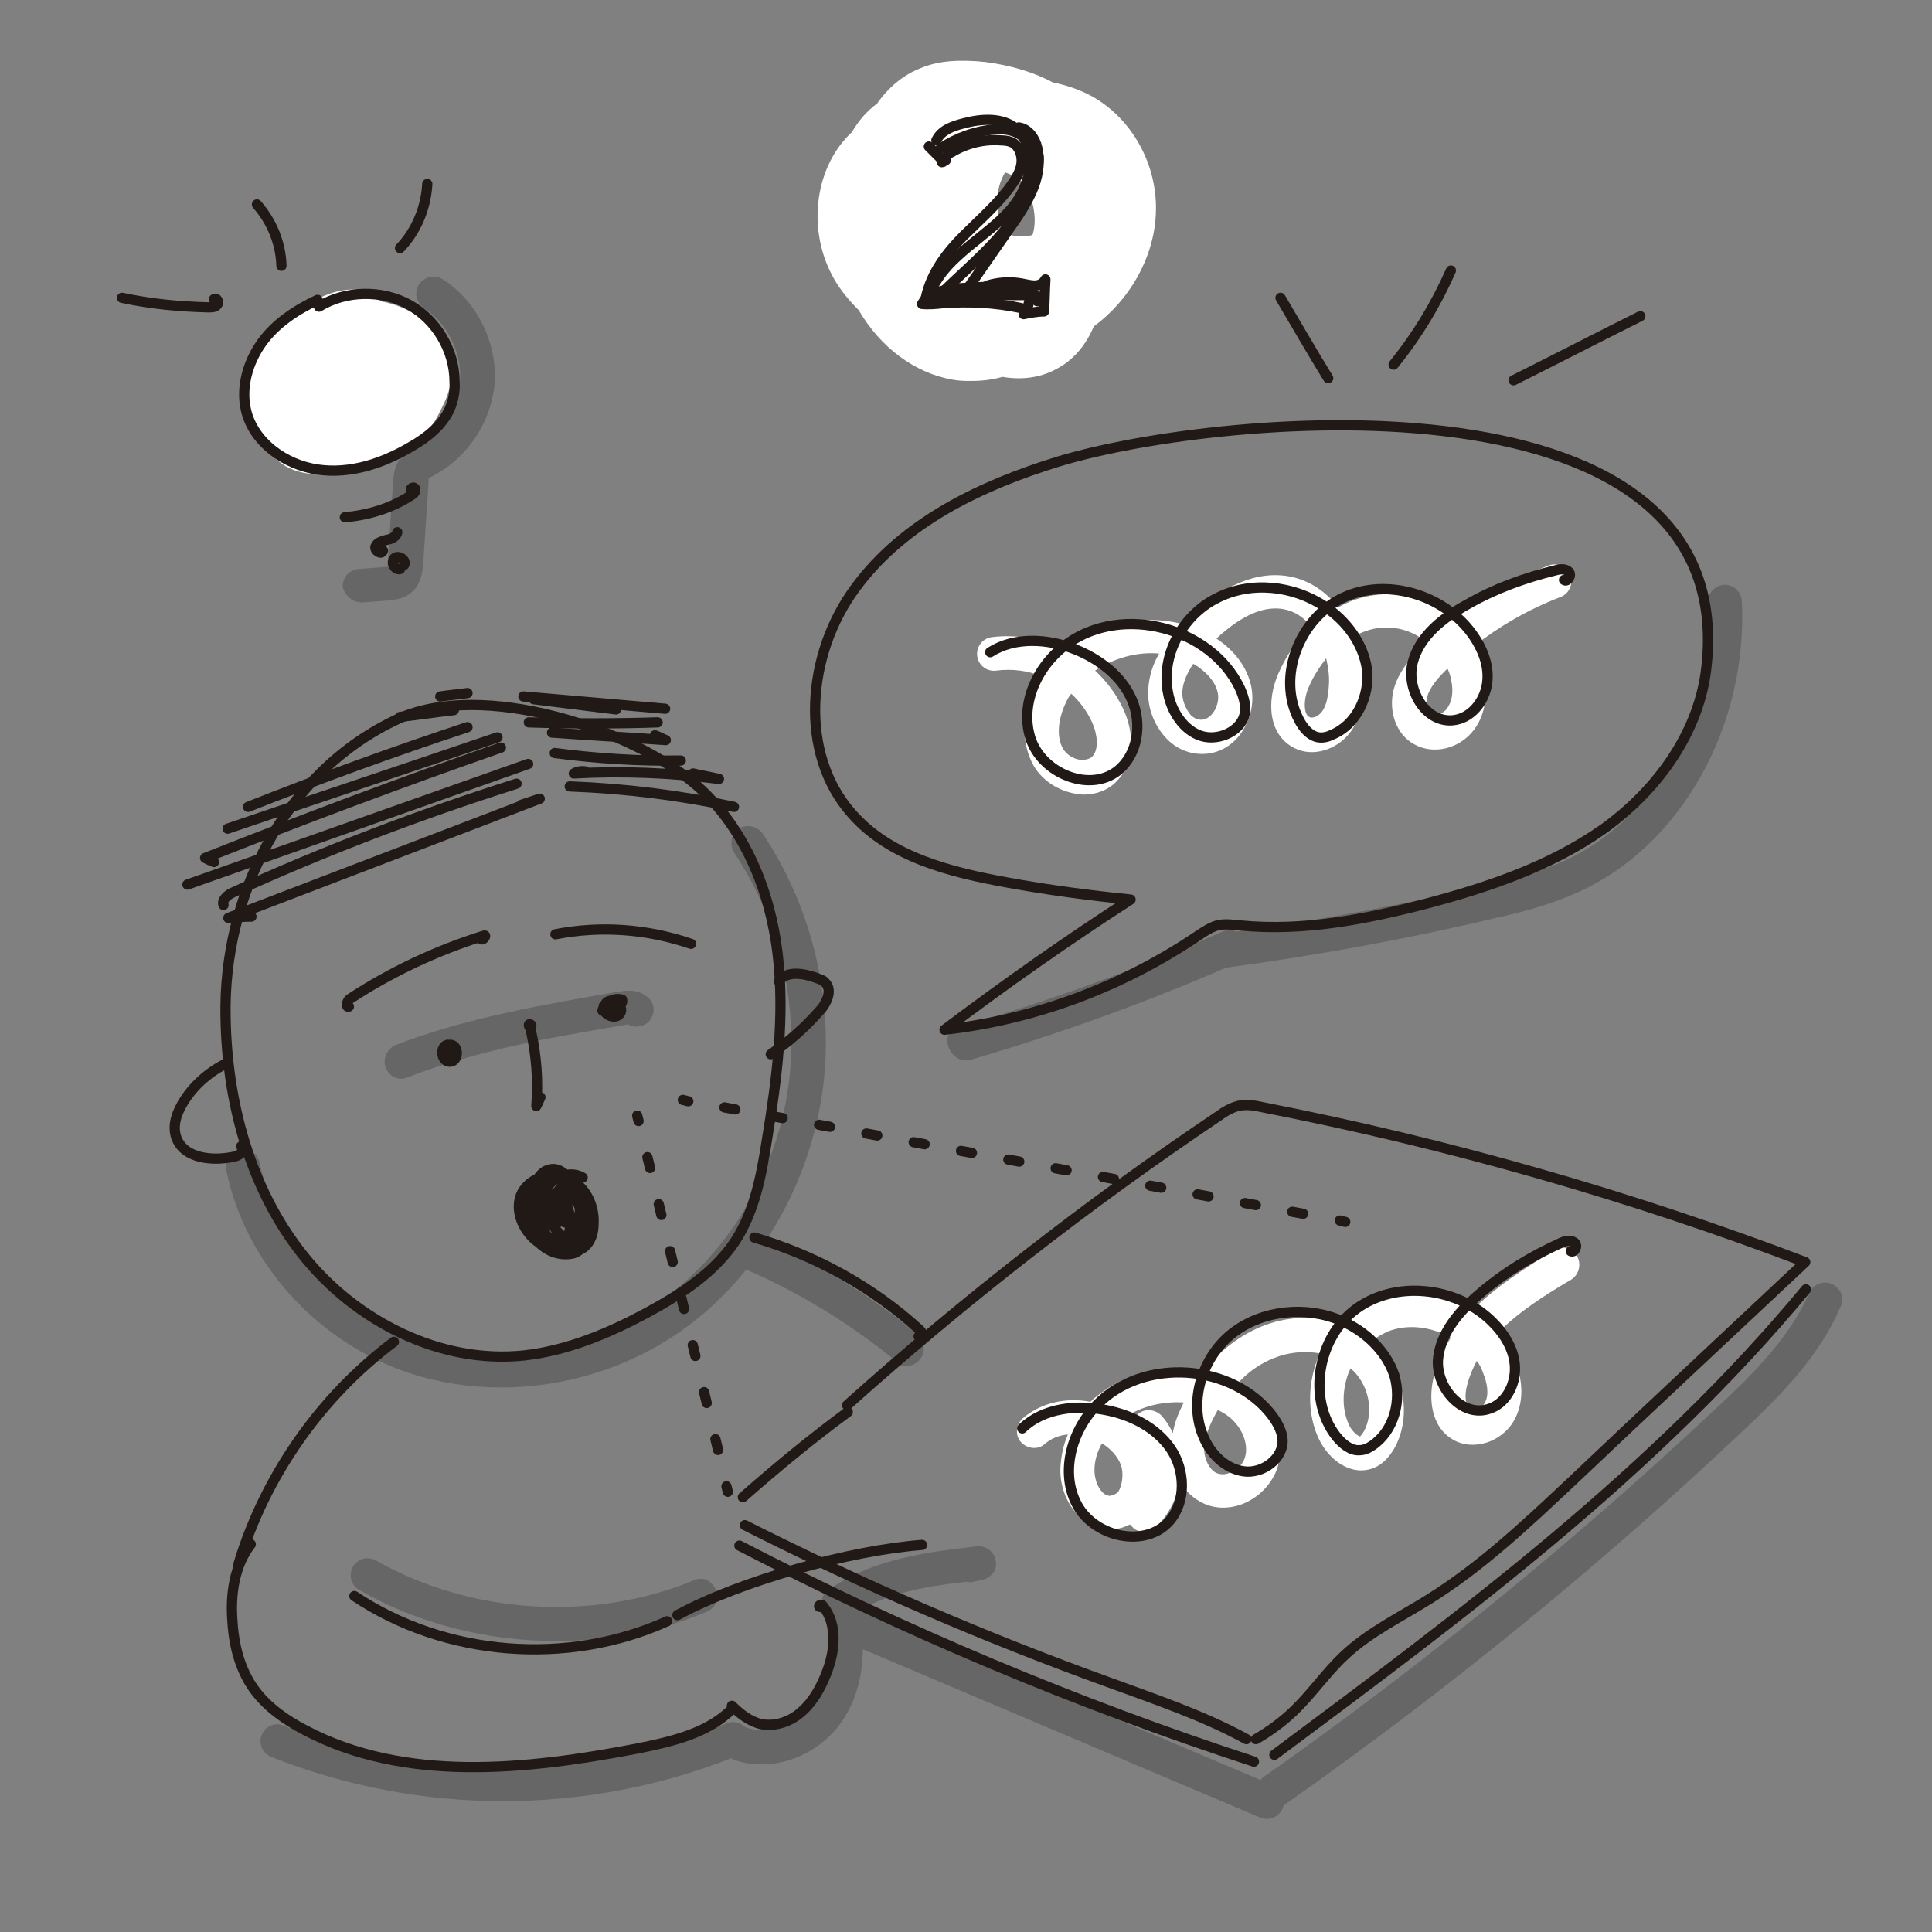 <?xml version="1.0" encoding="utf-8"?>
<!-- Generator: Adobe Illustrator 21.0.0, SVG Export Plug-In . SVG Version: 6.00 Build 0)  -->
<svg version="1.1" xmlns="http://www.w3.org/2000/svg" xmlns:xlink="http://www.w3.org/1999/xlink" x="0px" y="0px"
	 viewBox="0 0 283.5 283.5" style="enable-background:new 0 0 283.5 283.5;" xml:space="preserve">
<rect x="0" y="0" width="283.5" height="283.5" fill="#808080" stroke="none"/>
<style type="text/css">
	.st0{fill:#FFFFFF;}
	.st1{opacity:0.2;}
	.st2{fill:none;stroke:#211915;stroke-width:1.5;stroke-linecap:round;stroke-linejoin:round;stroke-miterlimit:10;}
	.st3{fill:none;stroke:#211915;stroke-width:1.5;stroke-linecap:round;stroke-linejoin:round;}
	.st4{fill:none;stroke:#211915;stroke-width:1.5;stroke-linecap:round;stroke-linejoin:round;stroke-dasharray:1.637,5.457;}
	.st5{fill:none;stroke:#211915;stroke-width:1.5;stroke-linecap:round;stroke-linejoin:round;stroke-dasharray:1.629,5.431;}
	.st6{fill:none;stroke:#211915;stroke-width:1.5;stroke-linecap:round;stroke-linejoin:round;stroke-miterlimit:10;stroke-dasharray:1.626,5.421;}
</style>
<g id="Capa_3">
	<g>
		<path class="st0" d="M155.1,54.1c2.6-1.4,4.3-3.6,5.4-6.2c5.3-3.9,8.8-10.1,9.1-16.4c0.4-7.3-3.6-14.4-9.8-17.6
			c-1.6-0.8-3.3-1.4-5.3-1.8c-2.8-1.5-6.1-2.5-9.9-3c-3.8-0.4-6.9-0.2-9.5,0.9c-2.6,1-4.8,2.9-6.4,5.2c-1.5,1.1-2.7,2.5-3.7,4.2
			c-5.3,4.9-6.6,13.8-3,20.8c1,2,2.4,3.7,4,5.3c3.2,5.5,8.2,9.2,13.7,10.2c1,0.2,2,0.2,2.9,0.2c1.6,0,3.1-0.2,4.5-0.6
			C150,55.8,152.8,55.4,155.1,54.1z M146.9,26.5c0.2-0.4,0.3-0.8,0.6-1.2c0.9,0.3,1.8,0.8,2.5,1.4c0.9,1.3,1.5,2.7,1.7,4.1
			c0.2,1.2,0.2,2.5-0.2,3.7c-0.9,0.2-1.8,0.2-2.8,0.1c-0.5-0.2-1-0.4-1.5-0.6c-0.1-0.2-0.1-0.4-0.2-0.5
			C146.2,31,146.1,28.5,146.9,26.5z"/>
		<path class="st0" d="M60.5,45.9c-1.5-0.9-3.1-1.4-4.7-1.7c-0.3-0.5-0.7-1-1.3-1.2c-4.4-1.7-8.8,1.3-10.3,2.3c-2,1.3-4.3,3-6,5.4
			c-1.9,2.7-2.8,5.8-2.2,8.7c0.3,1.6,1,3,1.6,4.1c0.9,1.6,2.2,3.6,4.3,4.9c1.6,0.9,3.3,1.2,5,1.2c1.7,0,3.3-0.3,4.6-0.6
			c2.6-0.5,5.8-1.1,8.5-3c1.9-1.4,3.5-3.3,4.8-6.1c0.6-1.2,1.3-2.7,1.4-4.5C66.4,51.7,64.2,48,60.5,45.9z"/>
		<path class="st0" d="M152.1,100.6c-2.2,4.1-2.3,8.5-0.4,11.8c1.3,2.2,3.7,3.7,6.3,4.1c0.3,0,0.7,0.1,1,0.1c1.9,0,3.7-0.7,4.9-2
			c2.8-2.9,2.4-7.3,1-10.4c-1-2.2-2.4-4.1-4.2-5.8c2.7-1.8,6.1-2.8,9.4-2.5c-0.9,1.5-1.5,3.3-1.6,5.2c-0.2,2.7,0.9,5.5,2.8,7.4
			c1.6,1.6,3.7,2.3,5.8,2.1c2-0.2,3.8-1.3,5-3c1.4-2,2-4.5,1.5-6.9c-0.6-2.8-2.4-5.2-5.1-7c2.7-2.5,6.3-5,9.9-4.3
			c1.6,0.3,2.9,1.2,4,2.5c-2,1.9-3.6,4.2-4.8,6.9c-1.8,4.1-1.5,9.1,2.4,11c2.6,1.3,6.1,0.3,8.1-2.3c1.3-1.7,1.9-3.9,2-6.8
			c0.1-2.4-0.4-5-1.3-7.4c1.4-0.7,2.8-1.2,4.4-1.2c2.2-0.1,4.4,0.7,6.1,2.1c-0.3,0.3-0.6,0.6-0.9,0.9c-1.5,1.6-3.2,3.5-3.9,6.1
			c-0.8,3.2,0.4,6.6,3,8c2.8,1.6,6.6,0.7,8.7-2c1.6-2,2.1-4.8,1.7-7.8c-0.3-1.6-0.8-3.2-1.6-4.6c3.7-2.9,8-5.4,12.7-7.2
			c1.3-0.5,1.9-2,1.4-3.2c-0.5-1.3-2-1.9-3.2-1.4c-5.1,2-9.9,4.8-14,8c-2.8-2.4-6.4-3.9-10.1-3.8c-2.3,0.1-4.6,0.7-6.7,1.9
			c-1.8-2.2-4.1-3.9-7.1-4.5c-4.8-0.9-9.9,1.2-15.1,6.4c-0.2,0.2-0.4,0.4-0.6,0.6c-5.9-1.6-12.5,0-17.1,3.9c-3.4-1.7-7.3-2.5-11-2
			c-1.4,0.2-2.3,1.5-2.1,2.8c0.2,1.4,1.5,2.3,2.8,2.1c2.3-0.3,4.7,0,6.8,0.9C152.6,99.6,152.3,100.1,152.1,100.6z M209.4,102.3
			c0.4-1.4,1.5-2.7,2.6-3.8c0.1-0.1,0.3-0.3,0.4-0.4c0.3,0.6,0.5,1.3,0.6,2c0.3,1.6,0,3-0.7,3.9c-0.5,0.7-1.6,1.1-2.2,0.7
			C209.5,104.4,209.2,103.2,209.4,102.3z M195,100.5c-0.1,1.8-0.4,3.1-1,3.9c-0.5,0.7-1.4,1.1-1.9,0.8c-0.8-0.4-0.9-2.6,0-4.5
			c0.6-1.4,1.5-2.8,2.5-4.1C194.9,97.9,195.1,99.3,195,100.5z M173.5,101.4c0.1-1.4,0.8-2.8,1.6-4c1.9,1.1,3.3,2.7,3.6,4.3
			c0.2,0.9-0.1,2.1-0.7,2.9c-0.3,0.4-0.8,0.9-1.5,1c-0.8,0.1-1.4-0.3-1.8-0.7C173.9,103.9,173.4,102.6,173.5,101.4z M156.5,102.9
			c0.2-0.4,0.4-0.8,0.7-1.1c1.3,1.2,2.4,2.7,3.1,4.3c0.7,1.6,1,3.8,0,4.9c-0.5,0.5-1.3,0.5-1.7,0.5c-1.1-0.1-2.1-0.8-2.6-1.6
			C154.8,107.8,155.5,104.9,156.5,102.9z"/>
		<path class="st0" d="M231.4,184.3c-0.7-1.2-2.3-1.6-3.4-0.8c-4.3,2.6-8.6,5.4-12,8.8c-4.2-2.6-9.6-3.4-14.3-1.6
			c-1.9,0.8-3.6,2-5.1,3.5c-3.6-1.2-7.8-1.1-11.6,0.5c-3.1,1.3-6,3.5-8.3,6.4c-0.9-0.2-1.8-0.3-2.6-0.3c-4.5-0.2-8.8,0.9-12.1,3.3
			c-0.7,0.5-1.4,1-2,1.6c-3.7-0.7-7.3,0.2-9.9,2.4c-1,0.9-1.2,2.5-0.3,3.5c0.9,1,2.5,1.2,3.5,0.3c0.9-0.8,2.1-1.3,3.4-1.4
			c-0.7,1.6-1,3.2-1.1,4.9c-0.1,2.6,0.9,5.3,2.7,7c1.3,1.3,2.9,2,4.7,2c0,0,0.1,0,0.1,0c1,0,1.9-0.3,2.7-0.7
			c0.2,0.2,0.4,0.4,0.6,0.6c0.4,0.3,1,0.5,1.5,0.5c0.6,0,1.2-0.2,1.7-0.7c1.9-1.8,3.1-4.2,3.5-6.7c0.8,1.3,1.8,2.3,3.1,3
			c1.8,1,4,1.1,6.1,0.3c2.3-0.9,4.1-2.7,5-4.9c1.4-3.7,0.2-8.3-3-11.2c-0.8-0.7-1.6-1.3-2.5-1.8c1.5-1.6,3.3-2.8,5.1-3.5
			c2.2-0.9,4.6-1.1,6.8-0.7c-0.1,0.3-0.3,0.6-0.4,0.9c-1.5,4-1.4,8.3,0.3,11.8c1.5,3,4.7,5.4,8,4.1c1.2-0.5,2.1-1.4,2.9-2.7
			c2.9-4.9,1.5-12-3.2-15.9c0.7-0.6,1.5-1,2.3-1.4c3-1.2,6.5-0.7,9.3,0.9c-1.1,1.7-1.9,3.6-2.5,5.7c-0.8,3.1-0.5,7.4,2.9,9.3
			c1.4,0.8,3.1,0.9,4.8,0.4c1.9-0.6,3.5-2,4.3-3.7c1.2-2.5,1.1-5.5-0.2-8.6c-0.6-1.4-1.4-2.6-2.4-3.8c2.9-3,6.8-5.5,10.7-7.8
			C231.7,187.1,232.1,185.5,231.4,184.3z M162.9,219.5c-0.1,0-0.6,0-1.1-0.5c-0.8-0.8-1.2-2.1-1.2-3.3c0-1.3,0.4-2.7,1.1-3.9
			c1.3,0.8,2.3,1.9,2.8,3.2c0.4,1.2,0.2,2.9-0.4,3.9C163.6,219.4,163.1,219.4,162.9,219.5z M172.1,210.3c-0.4-0.9-0.9-1.7-1.6-2.5
			c-0.9-1-2.5-1.2-3.5-0.3c-0.4,0.3-0.6,0.7-0.8,1.2c-0.3-0.3-0.7-0.6-1-0.8c2.3-1.5,5.3-2.3,8.5-2.1
			C172.9,207.4,172.3,208.9,172.1,210.3z M182.6,214.1c-0.3,0.8-1.1,1.6-2.1,2c-0.4,0.2-1.3,0.4-2.1,0c-0.9-0.5-1.6-1.8-1.7-3.2
			c-0.1-1.4,0.4-2.9,1.4-4.9c0.2-0.4,0.4-0.7,0.6-1.1c0.8,0.4,1.5,0.8,2.1,1.4C182.5,209.9,183.3,212.3,182.6,214.1z M200.1,210.1
			c-0.3,0.5-0.5,0.6-0.5,0.7c-0.2,0-1.1-0.6-1.6-1.6c-1.1-2.3-1.1-5.1-0.1-7.8c0.1-0.2,0.2-0.4,0.3-0.6
			C200.9,203.1,201.7,207.3,200.1,210.1z M217.9,205.8c-0.2,0.5-0.8,0.9-1.3,1.1c-0.2,0.1-0.6,0.1-0.8,0c-0.7-0.4-1-2-0.5-3.7
			c0.3-1.2,0.8-2.4,1.4-3.5c0.4,0.5,0.7,1.1,0.9,1.7C218.3,203.1,218.5,204.7,217.9,205.8z"/>
	</g>
</g>
<g id="Capa_2">
	<g class="st1">
		<path d="M53.1,88.4c0.1,0,0.1,0,0.2,0l3.8-0.3c0.8-0.1,2.1-0.2,3.2-1.1c1.6-1.3,1.7-3.3,1.8-4.3l0.8-12.1c0-0.1,0-0.2,0-0.4
			c0.1,0,0.2-0.1,0.2-0.1l0.1-0.1c5.3-2.6,9-8.1,9.4-14C72.9,50.2,70,44.2,65,41c-1.2-0.8-2.7-0.4-3.5,0.7c-0.8,1.2-0.4,2.7,0.7,3.5
			c3.4,2.2,5.6,6.5,5.3,10.6c-0.3,4.1-2.9,8.1-6.6,9.9l-0.1,0.1c-0.6,0.3-1.4,0.7-2.1,1.5c-0.8,1.1-0.9,2.3-1,3.1l-0.8,12.1
			c0,0.3,0,0.5-0.1,0.7c-0.1,0-0.3,0-0.4,0l-3.8,0.3c-1.4,0.1-2.4,1.3-2.3,2.7C50.7,87.5,51.8,88.4,53.1,88.4z"/>
		<path d="M60.1,201.5c4.3,1.4,8.8,2.1,13.4,2.1c9.2,0,18.6-2.8,26.3-8.2c3.6-2.5,6.9-5.6,9.7-9.1c7.6,3.3,14.7,7.6,21.2,12.8
			c0.1,0.2,0.2,0.3,0.3,0.5c0.5,0.6,1.3,0.9,2,0.9c0.2,0,0.4,0,0.5-0.1c1-0.2,1.8-1,2-2c0.2-0.9-0.1-2-0.9-2.6
			c-6.7-5.6-14.2-10.2-22.2-13.8c4.2-6.3,7-13.6,8.2-21.2c2-13.3-1.2-27.3-8.7-38.5c-0.8-1.1-2.3-1.4-3.5-0.7
			c-1.1,0.8-1.4,2.3-0.7,3.5c6.8,10.1,9.7,22.8,7.9,34.9c-1.9,12.5-8.9,24.1-18.8,31c-10.3,7.2-23.8,9.3-35.2,5.5
			c-11.9-4-21.1-14.1-23.5-25.9c-0.3-1.4-1.6-2.2-3-1.9c-1.4,0.3-2.2,1.6-1.9,3C36,185.4,46.6,197,60.1,201.5z"/>
		<path d="M56.6,156.7c0.4,1,1.3,1.6,2.3,1.6c0.3,0,0.6-0.1,0.9-0.2c10.2-4,21.2-5.9,31.9-7.7c0.2,0,0.3-0.1,0.4-0.1
			c1,0.6,2.4,0.4,3.2-0.5c0.9-1.1,0.8-2.6-0.3-3.5c-1.5-1.3-3.4-0.9-4.2-0.8c-10.9,1.9-22.3,3.8-32.9,7.9
			C56.8,154,56.1,155.4,56.6,156.7z"/>
		<path d="M101.8,231.9C87,238,69.1,236.9,55.2,229c-1.2-0.7-2.7-0.3-3.4,0.9c-0.7,1.2-0.3,2.7,0.9,3.4c8.7,5,18.8,7.5,28.9,7.5
			c7.6,0,15.2-1.4,22.1-4.3c1.3-0.5,1.9-2,1.3-3.3S103.1,231.3,101.8,231.9z"/>
		<path d="M268.8,188.4c-1.3-0.5-2.7,0-3.3,1.3c-2.8,6.4-8,11.7-13.6,16.9c-20.8,19.5-43.1,37.7-66.4,54.1c-0.2,0.1-0.4,0.3-0.5,0.5
			l-58.6-24.8c-0.1,0-0.2-0.1-0.3-0.1c4.7-2.7,10.4-3.6,15.7-4.2c0.3,0.1,0.7,0.1,1.1,0l1.3-0.3c1.3-0.3,2.2-1.5,1.9-2.8
			c-0.2-1.3-1.4-2.2-2.7-2.1c-6.8,0.8-15.2,1.7-21.8,6.4c-0.9,0.6-1.3,1.7-0.9,2.7c1.5,5,1.1,9.8-1,13.2c-2.3,3.7-6.9,5.6-10.4,4.2
			c-0.7-0.7-1.8-0.9-2.7-0.5c-20.6,8.4-44.3,8.5-65,0.3c-1.3-0.5-2.7,0.1-3.2,1.4c-0.5,1.3,0.1,2.7,1.4,3.2
			c10.8,4.3,22.4,6.5,34,6.5c11.4,0,22.8-2.1,33.5-6.3c0,0,0.1,0,0.1,0.1c1.4,0.6,2.9,0.8,4.4,0.8c4.7,0,9.5-2.6,12.2-7
			c1.7-2.8,2.6-6.2,2.6-9.9l58.3,24.7c0.3,0.1,0.6,0.2,1,0.2c1,0,1.9-0.6,2.3-1.5c0.1-0.1,0.1-0.3,0.1-0.4c0,0,0.1,0,0.1-0.1
			c23.5-16.5,46.1-34.9,67-54.6c6-5.6,11.6-11.3,14.7-18.6C270.7,190.4,270.1,189,268.8,188.4z"/>
		<path d="M141.8,155.6c0.3,0,0.6,0,1-0.2c12.6-3.7,25.1-8.2,37.1-13.4c0,0,0,0,0,0c13.3-1.8,26.6-4.2,39.6-7.3
			c4-0.9,8.2-2,12.1-3.8c15.1-6.8,24.9-24.4,24-42.7c-0.1-1.4-1.2-2.4-2.6-2.4c-1.4,0.1-2.4,1.3-2.4,2.6c0.9,16.3-7.8,31.9-21,37.9
			c-3.5,1.6-7.3,2.5-11.2,3.5c-12.1,2.9-24.6,5.2-37,6.9c-0.6-0.3-1.3-0.3-2,0c-12,5.3-24.4,9.8-36.9,13.5c-0.1,0-0.3-0.1-0.4-0.1
			c-1.1-0.2-2.2,0.4-2.7,1.3c-0.6,0.9-0.5,2.1,0.2,3C139.8,154.8,140.5,155.6,141.8,155.6z"/>
	</g>
</g>
<g id="Capa_1">
	<path class="st2" d="M137.4,20.6c0.7-1.5,2.4-2.1,4-2.5c2.6-0.7,5.7-0.9,7.7,0.8c0.7,0.6,1.2,1.4,1.6,2.3c1,2.6,0.2,5.6-1.2,7.9
		s-3.7,4.1-5.8,5.8s-4.4,3.5-5.9,5.7c-0.9,1.3-1.6,2.7-2.5,4c1,0.1,2,0,3-0.1c3.8-0.3,7.7-0.1,11.5,0.7"/>
	<path class="st2" d="M138,21.8c2.4-1.6,5.2-2.6,8-2.8c1-0.1,1.9,0,2.8,0.3c1,0.4,1.8,1.1,2.6,1.9c0.4,0.4,0.7,0.8,0.9,1.3
		c0.2,0.6,0.1,1.2,0,1.8c-0.8,4.1-3.3,7.8-6.1,10.9s-6.1,5.8-9,8.8c1.7-0.7,3.6-0.8,5.4-0.7c3.1,0,6.2,0,9.4,0"/>
	<path class="st2" d="M138.8,23.5c-0.1-0.5,0.4-1,0.9-1.2c2.2-1.3,4.7-1.9,7.2-1.7c0.6,0,1.3,0.1,1.8,0.4c0.9,0.6,1.3,1.8,1.2,2.9
		c-0.1,1.1-0.7,2.1-1.3,3c-2,2.9-4.7,5.2-7.2,7.7c-2.5,2.5-4.7,5.4-5.5,8.9c2-1,4.4-1.2,6.6-1.3c3-0.2,5.9-0.2,8.9-0.2
		c-0.1,1.3-0.4,2.5-0.8,3.7"/>
	<path class="st2" d="M136.3,21.5c0.7,0.7,1.4,1.4,2,2c0.1,0.1,0.1,0.1,0.1,0.2c0,0.1-0.1,0.1-0.2,0.1"/>
	<path class="st2" d="M149.5,18.7c1.4,0.2,2.4,1.6,2.7,3c0.5,2.1,0.1,4.4-0.8,6.4s-2.1,3.8-3.4,5.6c-1.9,2.7-3.8,5.5-5.7,8.2"/>
	<path class="st2" d="M144.9,41.9c1.6-0.5,3.4-0.6,5-0.3c0.6,0.1,1.3,0.3,1.9,0.3c0.7,0,1.3-0.3,1.6-0.9c-0.1,1.6-0.1,3.1-0.2,4.7
		c-1,0-2,0.2-3,0.4"/>
	<path class="st2" d="M152.4,44.2c-0.1,0-0.1,0-0.2,0"/>
	<path class="st2" d="M152.3,44.1c0-0.2-0.1-0.4-0.1-0.6"/>
	<path class="st2" d="M33.1,149.3c0.2,12.4,3.6,25.1,11.3,34.8s20.1,16.1,32.5,14.8c6.3-0.7,12.3-3.2,17.9-6.2
		c5-2.7,10-5.9,13.1-10.6c2.8-4.3,3.8-9.5,4.6-14.6c1.5-9.1,2.7-18.4,1.6-27.6s-4.8-18.3-11.7-24.5c-9.6-8.5-31.6-15.6-44-9.9
		C41.6,113.3,32.7,131.7,33.1,149.3z"/>
	<path class="st2" d="M51.2,147.7c-0.5,0.2-0.3-0.8,0.1-1.1c6.1-4,12.7-7.1,19.7-9.3c0.5-0.2-0.1,0.8-0.4,0.5"/>
	<path class="st2" d="M81.5,137.1c6.6-1.3,13.5-0.8,19.9,1.4"/>
	<path class="st2" d="M88.4,148.3c0.3-1.2,1.7-2,2.9-1.6c0.2,1.2-2.1,1.7-2.4,0.5c0.8-1,2.8,0.4,2.1,1.5c-0.7,1.1-2.8,0.1-2.4-1.1"
		/>
	<path class="st2" d="M66.4,154.2c0,0.4-0.6,0.3-0.7,0c-0.1-0.3,0.1-0.7,0.4-0.9c1.3,0.1,1.2,2.5-0.1,2.5s-1.5-2.3-0.3-2.5
		c0.7,0.2-0.1,1.6-0.6,1"/>
	<path class="st2" d="M77.9,150.5c0.3,0-0.3-0.4-0.3-0.1c0,0.3,0.3,0.5,0.3,0.8c0.8,3.6,1.1,7.4,0.8,11.1c0.2-0.4,0.4-0.8,0.6-1.3"
		/>
	<path class="st2" d="M85.5,172.8c-1.5-0.9-3.5-0.4-4.7,0.8c-1.2,1.3-1.6,3.1-1.4,4.9c0.1,1.6,0.7,3.1,1.9,4.2
		c1.2,1,3.1,1.3,4.3,0.4c1.1-0.8,1.5-2.2,1.5-3.6c0.1-2.2-0.8-4.5-2.5-5.8c-1.8-1.3-4.5-1.4-6.1,0.2c-0.6,0.6-1,1.3-1.2,2.1
		c-1,3.3,1.2,7.1,4.5,7.9c0.8,0.2,1.6,0.2,2.4,0c1.7-0.6,2.6-2.7,2.4-4.5s-1.2-3.5-2.1-5.1c-0.9-1.4-2.2-3.1-3.8-2.7
		c-1.1,0.2-1.8,1.2-2.2,2.2c-1.1,2.1-1.6,4.7-0.5,6.9c1,2.1,4,3.4,6,2c2.2-1.6,1.6-5.2,0.1-7.5c-0.6-1-1.4-1.9-2.4-2.3
		c-2.1-0.9-4.8,0.7-5.4,2.9c-0.6,2.2,0.5,4.7,2.3,6.2c1.7,1.4,4.4,1.9,5.9,0.3c0.8-0.8,1-2,0.9-3.2c-0.1-2.7-1.8-5.3-4.2-6.6
		c-3,2.5-3.1,7.7-0.3,10.4c0.6,0,1.3-0.1,1.9-0.1c1.4-2.4,1.1-5.8-0.8-7.9c-2.1,0.8-3.5,3.5-2.4,5.6c1,2,4.5,2.3,5.6,0.3
		c0.4-0.7,0.4-1.5,0.4-2.3c-0.1-1.8-0.9-3.6-2.2-4.9c-2,0.9-3.2,3.5-2.5,5.6s3.1,3.5,5.3,3.1c1-2.5-0.4-5.8-2.9-6.8
		c-1.5,0.3-2.6,1.8-2.5,3.3"/>
	<path class="st2" d="M33.3,156c-2.5,1.2-4.7,3.1-6.2,5.4c-1.1,1.7-1.9,3.7-1.2,5.6c1.2,3.1,5.4,3.4,8.6,2.7
		c0.8-0.2,1.7-1.2,0.9-1.5"/>
	<path class="st2" d="M76.5,118.1c0.9-0.3,1.8-0.6,2.7-0.9c-15.2,5.8-30.5,11.7-45.7,17.5c1.1-0.1,2.3-0.2,3.4-0.2"/>
	<path class="st2" d="M75.8,115c-14.2,4.5-28.1,9.8-41.7,16c-0.7,0.3-1.6,1.1-1.3,1.8"/>
	<path class="st2" d="M77.5,112.1c-16.7,5.9-33.3,11.8-50,17.7"/>
	<path class="st2" d="M73.5,109.7c-14.6,5.1-29,10.5-43.4,16.2c0.4,0.2,0.8,0.4,1.3,0.6"/>
	<path class="st2" d="M73,108.2c-13.2,4.5-26.4,8.9-39.6,13.4"/>
	<path class="st2" d="M68.6,106.7c-10.9,3.6-21.6,7.5-32.2,11.7"/>
	<path class="st2" d="M66.6,104.2c-2.6,0.3-5.3,0.7-7.9,1"/>
	<path class="st2" d="M64.6,102.2c1.3-0.2,2.6-0.3,4-0.5"/>
	<path class="st2" d="M155.4,67.7c-11.4,3.5-22.8,8.9-29.9,18.6c-7.1,9.6-8.4,24.2-0.5,33.1c5.6,6.4,14.5,8.6,22.8,10.1
		c6,1.1,12.1,1.9,18.1,2.5c-9.3,6-18.4,12.4-27.3,19.1c13.3-1.5,26.1-6.3,37.2-13.8c0.9-0.6,1.8-1.2,2.8-1.5c1.1-0.3,2.3-0.1,3.4,0
		c9.2,0.9,18.4-0.9,27.3-3.2c9.1-2.4,18.2-5.5,25.9-10.9c7.7-5.5,13.8-13.7,15.1-23C256.3,53.6,179.6,60.4,155.4,67.7z"/>
	<path class="st2" d="M57.8,196.9C47,205,38.9,216.6,35,229.5"/>
	<path class="st2" d="M82.9,176c0.1,0.7-0.1,1.4-0.7,1.9c-0.2-0.6-0.4-1.2-0.6-1.8c-1.1,0-1.6,1.7-0.7,2.4"/>
	<path class="st2" d="M83.4,173c2.3,2.1,2.3,6.2-0.1,8.3"/>
	<path class="st2" d="M82.4,177.9c-0.3-0.1,0.3-0.6,0.5-0.3c0.2,0.3,0,0.7-0.2,1c-0.1,0.3-0.1,0.8,0.3,0.8c-0.2-0.4-0.4-0.8-0.8-0.8
		c-0.4,0-0.5,0.8-0.1,0.7"/>
	<path class="st2" d="M124.3,206.2c17.2-15.4,35.4-29.6,54.6-42.5c0.8-0.6,1.7-1.1,2.7-1.4c1.2-0.3,2.5-0.1,3.8,0.2
		c27.1,5.3,53.7,12.9,79.5,22.7c-11.5,10.8-23.1,21.6-34.6,32.5c-6.5,6.1-13,12.2-20.5,16.9c-4.3,2.7-8.9,4.9-12.5,8.3
		c-2.8,2.6-4.9,5.8-7.7,8.4c-1.6,1.5-3.4,2.8-5.3,3.9"/>
	<path class="st2" d="M109.3,223.8c17.4,8.8,35.2,16.5,53.5,23.1c6.8,2.5,13.7,4.8,20.1,8.3"/>
	<path class="st2" d="M150,209.6c3.1-3,8-3.5,12.2-2.7c3.7,0.7,7.4,2.5,9.6,5.7c2.1,3.1,2.3,7.7-0.2,10.6c-3.5,4-10.9,2.4-13.5-2.3
		c-2.6-4.7-0.9-10.9,2.8-14.7c6.8-7.1,20.1-6.2,25.9,1.7c0.7,1,1.3,2.1,1.4,3.3c0.2,2.8-2.9,5.1-5.7,4.7c-2.8-0.4-5-2.7-6-5.3
		c-2.1-5.2,0-11.6,4.4-15s10.8-4,15.9-1.8c3.5,1.5,6.6,4.4,7.8,8c1.1,3.7,0,8.1-3.2,10.3c-0.6,0.4-1.2,0.7-1.9,0.7
		c-1.3,0.1-2.5-0.9-3.4-2c-4.4-5.6-2.7-14.7,3-18.8s14.4-3.2,19.6,1.7c1.9,1.8,3.5,4.2,3.6,6.9c0.1,2.7-1.4,5.5-4,6.2
		c-3.9,1.1-7.5-3.2-7.3-7.2c0.3-4,3.2-7.3,6.3-9.9c3.5-3,7.5-5.4,11.7-7.3c0.6-0.3,1.4-0.5,2-0.1s0.1,1.6-0.5,1.3"/>
	<path class="st2" d="M145.3,95.7c3.6-2.3,8.5-2,12.5-0.4c3.5,1.4,6.8,3.9,8.3,7.4c1.5,3.5,0.9,8-2.1,10.4
		c-4.2,3.3-11.2,0.3-12.8-4.8c-1.6-5.1,1.1-10.8,5.5-13.9c8-5.7,20.9-2.4,25.2,6.5c0.5,1.1,0.9,2.3,0.8,3.5
		c-0.3,2.8-3.8,4.4-6.4,3.6s-4.4-3.6-4.9-6.3c-1.1-5.5,2.1-11.4,7.1-13.9c5-2.6,11.3-1.9,15.9,1.2c3.2,2.1,5.7,5.5,6.2,9.3
		c0.4,3.8-1.5,8-5.1,9.5c-0.6,0.3-1.3,0.5-2,0.4c-1.3-0.2-2.3-1.4-2.9-2.6c-3.3-6.3,0.1-14.9,6.5-17.9c6.4-3,14.8-0.4,18.9,5.3
		c1.6,2.2,2.6,4.8,2.2,7.4c-0.4,2.6-2.4,5.1-5.1,5.3c-4,0.3-6.8-4.6-5.8-8.5c1-3.9,4.5-6.6,8-8.5c4-2.3,8.4-3.9,12.9-5
		c0.7-0.2,1.5-0.3,2,0.2c0.5,0.5-0.2,1.6-0.7,1.2"/>
	<g>
		<g>
			<line class="st3" x1="93.5" y1="163.7" x2="93.7" y2="164.5"/>
			<line class="st4" x1="95" y1="169.8" x2="106" y2="215.4"/>
			<line class="st3" x1="106.6" y1="218.1" x2="106.8" y2="218.9"/>
		</g>
	</g>
	<g>
		<g>
			<line class="st3" x1="100.2" y1="161.4" x2="101" y2="161.6"/>
			<line class="st5" x1="106.3" y1="162.5" x2="193.9" y2="178.6"/>
			<line class="st3" x1="196.6" y1="179.1" x2="197.4" y2="179.3"/>
		</g>
	</g>
	<path class="st2" d="M114.3,144c1.1-1.6,3.6-1.2,5.5-0.5c0.5,0.2,1,0.3,1.3,0.7c1.1,1.1,0.2,3.1-0.9,4.2c-2.1,2.4-4.5,4.5-7.1,6.3"
		/>
	<path class="st2" d="M83.6,115.4c8.1,0.3,16.2,1.3,24.1,3"/>
	<path class="st2" d="M85.9,113.2c-0.6-0.1-1.2,0-1.7,0.3c7.1-0.4,14.3-0.1,21.3,0.8c-1.3-0.3-2.5-0.5-3.8-0.8"/>
	<path class="st2" d="M81.4,110.5c6.1,0.8,12.3,1.2,18.5,1.1"/>
	<path class="st2" d="M81,107.5c5.6,0.4,11.1,0.7,16.7,1.1c-0.5-0.2-1-0.5-1.6-0.7"/>
	<path class="st2" d="M77.6,106c6.3,0.2,12.6,0.2,18.9,0"/>
	<path class="st2" d="M78.3,102.6c4,0.5,8,1,12.1,1.5"/>
	<path class="st2" d="M76.8,102.2c6.9,0.6,13.9,1.2,20.8,1.8"/>
	<path class="st2" d="M110.7,181.6c8.9,2.6,17.3,7.2,24.2,13.5c0.2,0.2,0.4,0.4,0.4,0.7c0,0.3-0.3,0.5-0.5,0.3"/>
	<path class="st2" d="M109,219.7c5-4.4,10.1-8.6,15.4-12.5"/>
	<path class="st2" d="M187,257.5c27.8-20.7,55.9-41.6,78-68.3"/>
	<path class="st2" d="M108.5,226.8c24.3,12.6,49.5,23.2,75.5,31.7"/>
	<path class="st2" d="M36.8,226.6c-2.4,3.1-3,7.3-2.7,11.2c0.2,3.6,1.1,7.2,3.2,10.1c1.9,2.6,4.6,4.5,7.5,6
		c14.6,7.7,32.4,5.8,48.6,2.7c5-1,10.4-2.2,14-5.8"/>
	<path class="st2" d="M52,234.2c13.3,8.9,31.3,10.3,45.9,3.7"/>
	<path class="st2" d="M99.4,237c9.4-5.1,25.3-9.5,35.9-10.3"/>
	<path class="st2" d="M107.4,250.3c1.2,1.2,2.6,2.3,4.3,2.7c2.1,0.4,4.4-0.4,6-1.9c1.6-1.4,2.7-3.4,3.5-5.4c1.3-3.2,1.8-7.2-0.4-10
		c-0.1-0.1-0.2-0.3-0.4-0.2c-0.2,0-0.3,0.3-0.1,0.3"/>
	<path class="st2" d="M187.9,43.7c2.3,3.9,4.6,7.9,7,11.8"/>
	<path class="st2" d="M204.5,53.5c3.4-4.2,6.2-8.8,8.4-13.8"/>
	<path class="st2" d="M222.1,55.8c6.2-3.1,12.4-6.3,18.6-9.4"/>
	<path class="st2" d="M46.6,44c-3.2,1.5-6.2,3.5-8.2,6.3s-3.1,6.5-2.3,9.9c1.1,4.7,5.7,8,10.5,8.7c4.8,0.7,9.6-0.9,13.8-3.4
		c2.3-1.3,4.5-3.1,5.6-5.5c0.5-1.2,0.8-2.6,0.7-4c0-4.6-2.7-9.1-6.7-11.3c-4-2.2-9.3-2.1-13.2,0.3"/>
	<path class="st2" d="M50.6,75.9c3.4-0.3,6.8-1.3,9.7-3.2c0.4-0.2,0.8-0.6,0.6-1c-0.2-0.4-0.9,0.1-0.5,0.3"/>
	<path class="st2" d="M56.2,80.8c-0.2,0.7-1.3,0-1.1-0.6c0.2-0.6,1-0.8,1.7-1c0.7-0.1,1.4-0.5,1.5-1.1"/>
	<path class="st2" d="M58.7,83.5c-0.8,0.2-1.4-1-0.8-1.6c0.6-0.5,1.8,0.3,1.4,1"/>
	<path class="st2" d="M58.7,36.4c2.4-2.5,3.8-5.9,4-9.4"/>
	<path class="st2" d="M41.3,39c-0.1-3.3-1.4-6.5-3.6-9"/>
	<path class="st2" d="M31.4,43.9c0.4-0.3,0.8,0.4,0.5,0.8c-0.3,0.4-0.8,0.4-1.3,0.4c-4.3-0.1-8.5-0.5-12.7-1.4"/>
</g>
</svg>

